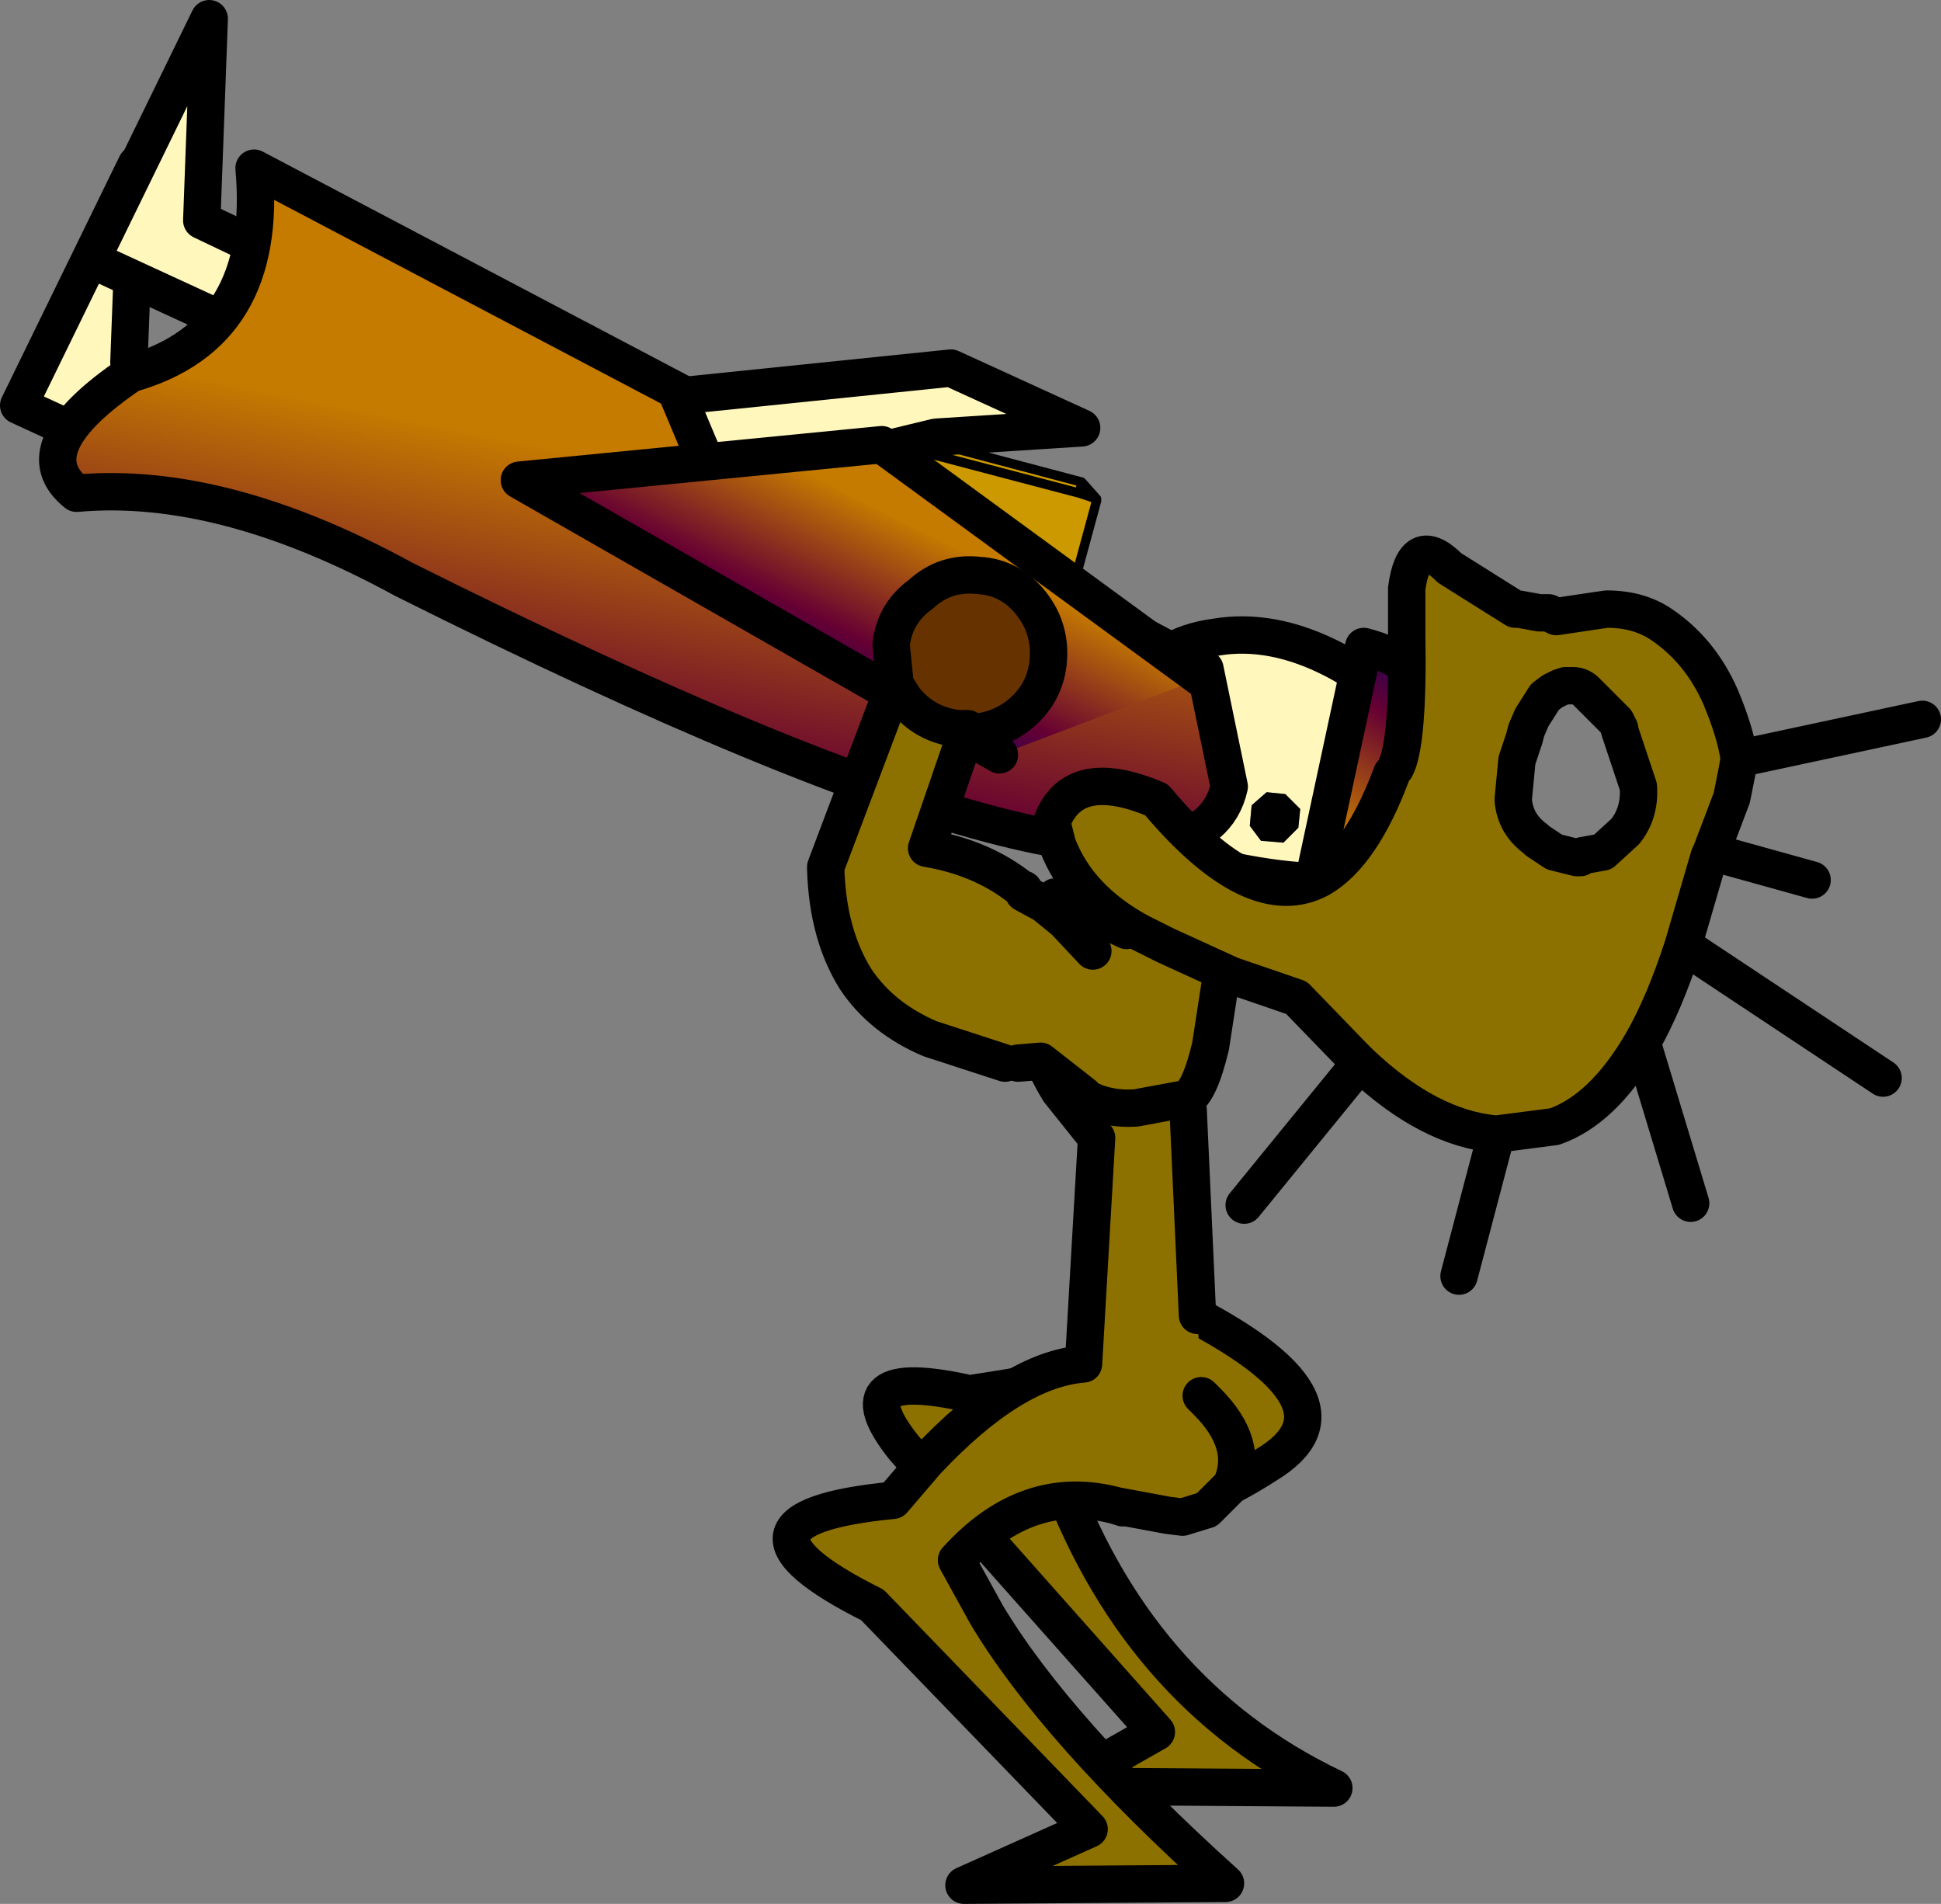 <?xml version="1.0" encoding="UTF-8" standalone="no"?>
<svg xmlns:xlink="http://www.w3.org/1999/xlink" height="50.95px" width="51.95px" xmlns="http://www.w3.org/2000/svg">
  <rect width="100%" height="100%" fill="#808080" stroke="none"/>
  <g transform="matrix(1.0, 0.0, 0.0, 1.0, 71.8, 31.7)">
    <path d="M-68.15 -27.3 L-68.35 -22.0 -66.25 -20.95 -65.55 -18.2 -71.3 -20.85 -68.15 -27.3" fill="#fff7bb" fill-rule="evenodd" stroke="none"/>
    <path d="M-68.15 -27.3 L-71.3 -20.85 -65.55 -18.2 -66.25 -20.95 -68.35 -22.0 -68.15 -27.3 Z" fill="none" stroke="#000000" stroke-linecap="round" stroke-linejoin="round" stroke-width="1.0"/>
    <path d="M-66.2 -31.2 L-66.4 -25.8 -64.3 -24.8 -63.6 -22.1 -69.35 -24.75 -66.2 -31.2" fill="#fff7bb" fill-rule="evenodd" stroke="none"/>
    <path d="M-66.2 -31.2 L-69.35 -24.75 -63.6 -22.1 -64.3 -24.8 -66.4 -25.8 -66.2 -31.2 Z" fill="none" stroke="#000000" stroke-linecap="round" stroke-linejoin="round" stroke-width="1.0"/>
    <path d="M-41.15 -10.85 Q-41.9 -12.25 -41.35 -13.3 -40.8 -14.45 -39.25 -14.65 -37.75 -14.9 -36.1 -14.05 -34.55 -13.25 -33.8 -11.9 -33.1 -10.6 -33.65 -9.45 -34.25 -8.35 -35.75 -8.15 -37.25 -7.95 -40.15 -8.7 L-41.15 -10.85 M-37.4 -10.45 L-37.9 -10.5 -38.3 -10.15 -38.35 -9.6 -38.05 -9.2 -37.45 -9.15 -37.05 -9.55 -37.0 -10.05 -37.4 -10.45" fill="#fff7bb" fill-rule="evenodd" stroke="none"/>
    <path d="M-37.4 -10.45 L-37.0 -10.05 -37.05 -9.55 -37.45 -9.15 -38.05 -9.2 -38.35 -9.6 -38.3 -10.15 -37.9 -10.5 -37.4 -10.45" fill="#000000" fill-rule="evenodd" stroke="none"/>
    <path d="M-41.15 -10.85 L-40.15 -8.7 Q-37.25 -7.95 -35.75 -8.15 -34.25 -8.35 -33.65 -9.45 -33.1 -10.6 -33.8 -11.9 -34.55 -13.25 -36.1 -14.05 -37.75 -14.9 -39.25 -14.65 -40.8 -14.45 -41.35 -13.3 -41.9 -12.25 -41.15 -10.85 Z" fill="none" stroke="#000000" stroke-linecap="round" stroke-linejoin="round" stroke-width="1.0"/>
    <path d="M-35.3 -14.4 Q-33.9 -14.05 -33.1 -12.8 -32.3 -11.6 -32.6 -10.1 L-32.65 -9.95 Q-33.0 -8.6 -34.2 -7.8 -35.45 -7.05 -36.85 -7.35 L-36.75 -7.65 -35.3 -14.4" fill="url(#gradient0)" fill-rule="evenodd" stroke="none"/>
    <path d="M-35.3 -14.4 L-36.75 -7.65 -36.85 -7.35 Q-35.45 -7.05 -34.2 -7.8 -33.0 -8.6 -32.65 -9.95 L-32.6 -10.1 Q-32.3 -11.6 -33.1 -12.8 -33.9 -14.05 -35.3 -14.4 Z" fill="none" stroke="#000000" stroke-linecap="round" stroke-linejoin="round" stroke-width="1.0"/>
    <path d="M-69.75 -18.5 Q-71.25 -19.7 -68.3 -21.7 -64.6 -22.75 -65.0 -27.2 L-39.55 -13.8 -38.9 -10.65 Q-40.0 -5.7 -61.0 -16.2 -65.85 -18.85 -69.75 -18.5" fill="url(#gradient1)" fill-rule="evenodd" stroke="none"/>
    <path d="M-69.75 -18.5 Q-71.25 -19.7 -68.3 -21.7 -64.6 -22.75 -65.0 -27.2 L-39.55 -13.8 -38.9 -10.65 Q-40.0 -5.7 -61.0 -16.2 -65.85 -18.85 -69.75 -18.5 Z" fill="none" stroke="#000000" stroke-linecap="round" stroke-linejoin="round" stroke-width="1.0"/>
    <path d="M-49.8 -15.65 L-48.65 -19.95 -48.9 -20.4 -42.85 -18.8 -42.9 -18.5 -48.6 -20.0 -48.65 -19.95 -48.6 -20.0 -42.9 -18.5 -42.45 -18.35 -42.45 -18.3 -43.7 -13.7 -49.9 -15.35 -49.8 -15.65 M-42.45 -18.3 L-42.45 -18.35 -42.45 -18.3" fill="#cc9900" fill-rule="evenodd" stroke="none"/>
    <path d="M-49.8 -15.65 L-50.25 -15.8 -49.0 -20.4 -48.9 -20.4 -48.65 -19.95 -49.8 -15.65" fill="#ffffff" fill-rule="evenodd" stroke="none"/>
    <path d="M-48.9 -20.4 L-49.0 -20.4 -50.25 -15.8 -49.8 -15.65 -48.65 -19.95 -48.9 -20.4 -42.85 -18.8 -42.45 -18.35 -42.45 -18.3 -43.7 -13.7 -49.9 -15.35 -49.8 -15.65 M-48.65 -19.95 L-48.6 -20.0 -42.9 -18.5 -42.85 -18.8 M-42.45 -18.35 L-42.45 -18.3 M-42.9 -18.5 L-42.45 -18.35" fill="none" stroke="#000000" stroke-linecap="round" stroke-linejoin="round" stroke-width="0.25"/>
    <path d="M-52.6 -18.6 L-53.65 -21.1 -46.35 -21.85 -42.85 -20.25 -46.75 -20.0 -52.55 -18.6 -52.6 -18.6" fill="#fff7bb" fill-rule="evenodd" stroke="none"/>
    <path d="M-52.6 -18.6 L-53.65 -21.1 -46.35 -21.85 -42.85 -20.25 -46.75 -20.0 -52.55 -18.6 -52.6 -18.6 Z" fill="none" stroke="#000000" stroke-linecap="round" stroke-linejoin="round" stroke-width="1.0"/>
    <path d="M-45.05 -11.5 L-57.9 -18.85 -48.2 -19.8 -39.65 -13.55 -45.05 -11.5" fill="url(#gradient2)" fill-rule="evenodd" stroke="none"/>
    <path d="M-45.05 -11.5 L-57.9 -18.85 -48.2 -19.8 -39.65 -13.55" fill="none" stroke="#000000" stroke-linecap="round" stroke-linejoin="round" stroke-width="1.0"/>
    <path d="M-41.8 -3.5 L-40.3 -3.95 -40.3 -3.2 Q-41.25 -0.05 -40.6 3.1 -35.2 5.7 -37.75 7.4 -40.35 9.1 -40.75 8.1 -41.15 7.1 -43.6 7.45 -41.45 13.6 -36.1 16.15 L-43.4 16.1 -40.85 14.65 -47.6 7.05 Q-49.4 4.8 -45.85 5.6 -41.9 5.0 -41.75 4.65 L-41.8 -3.5" fill="#8d7100" fill-rule="evenodd" stroke="none"/>
    <path d="M-41.8 -3.5 L-41.75 4.65 Q-41.9 5.0 -45.85 5.6 -49.4 4.8 -47.6 7.05 L-40.85 14.65 -43.4 16.1 -36.1 16.15 Q-41.45 13.6 -43.6 7.45 -41.15 7.1 -40.75 8.1 -40.35 9.1 -37.75 7.4 -35.2 5.7 -40.6 3.1" fill="none" stroke="#000000" stroke-linecap="round" stroke-linejoin="round" stroke-width="1.0"/>
    <path d="M-41.9 8.6 Q-44.3 7.95 -46.2 10.05 L-45.4 11.5 Q-43.55 14.6 -39.0 18.7 L-46.0 18.75 -42.65 17.25 -48.45 11.25 Q-53.05 8.95 -47.9 8.45 L-47.0 7.4 Q-44.7 4.95 -42.8 4.8 L-42.45 -1.25 -43.45 -2.5 Q-45.0 -5.0 -43.55 -7.7 L-41.65 -6.8 -40.3 -7.45 -40.3 -2.0 -40.0 -2.0 -39.75 3.5 -39.65 5.65 -39.5 5.8 Q-38.35 6.95 -38.85 8.05 L-39.5 8.7 -40.15 8.9 -40.55 8.85 -41.9 8.6 -40.55 8.85 -41.75 8.65 -41.9 8.6" fill="#8d7100" fill-rule="evenodd" stroke="none"/>
    <path d="M-40.3 -7.45 L-41.65 -6.8 -43.55 -7.7 Q-45.0 -5.0 -43.45 -2.5 L-42.45 -1.25 -42.8 4.8 Q-44.7 4.95 -47.0 7.4 L-47.9 8.45 Q-53.05 8.95 -48.45 11.25 L-42.65 17.25 -46.0 18.75 -39.0 18.7 Q-43.55 14.6 -45.4 11.5 L-46.2 10.05 Q-44.3 7.95 -41.9 8.6 L-40.55 8.85 -40.15 8.9 -39.5 8.7 -38.85 8.05 Q-38.35 6.95 -39.5 5.8 L-39.65 5.65 M-39.75 3.5 L-40.0 -2.0 M-41.9 8.6 L-41.75 8.65" fill="none" stroke="#000000" stroke-linecap="round" stroke-linejoin="round" stroke-width="1.0"/>
    <path d="M-45.85 -12.1 L-45.95 -12.05 -45.8 -12.6 -46.0 -12.6 Q-46.9 -12.7 -47.45 -13.35 L-47.75 -13.8 -47.85 -13.45 -47.95 -14.45 Q-47.85 -15.3 -47.15 -15.8 -46.5 -16.4 -45.6 -16.3 -44.75 -16.25 -44.2 -15.55 -43.65 -14.85 -43.75 -13.95 -43.85 -13.1 -44.55 -12.55 -45.15 -12.1 -45.85 -12.1" fill="#663300" fill-rule="evenodd" stroke="none"/>
    <path d="M-44.9 -3.25 L-46.9 -3.9 Q-48.2 -4.45 -48.9 -5.5 -49.65 -6.7 -49.7 -8.45 L-49.7 -8.5 -47.85 -13.4 -47.6 -13.0 Q-47.05 -12.3 -46.15 -12.2 L-45.9 -12.2 -47.0 -9.0 Q-45.5 -8.75 -44.45 -7.9 L-44.4 -7.9 -44.4 -7.8 -43.85 -7.5 -43.3 -7.05 -42.55 -6.25 -41.3 -6.25 -40.35 -6.45 -40.2 -6.8 -40.15 -6.95 -39.4 -6.95 -39.45 -3.85 -39.1 -5.65 -39.4 -3.7 Q-39.7 -2.45 -40.05 -2.3 L-41.4 -2.05 Q-42.2 -2.0 -42.8 -2.35 L-42.8 -2.4 -43.95 -3.3 -44.55 -3.25 -44.85 -3.6 -44.9 -3.25" fill="#8d7100" fill-rule="evenodd" stroke="none"/>
    <path d="M-44.4 -7.9 L-44.45 -7.9 Q-45.5 -8.75 -47.0 -9.0 L-45.9 -12.2 -46.15 -12.2 Q-47.05 -12.3 -47.6 -13.0 L-47.85 -13.4 -49.7 -8.5 -49.7 -8.45 Q-49.65 -6.7 -48.9 -5.5 -48.2 -4.45 -46.9 -3.9 L-44.9 -3.25 M-44.55 -3.25 L-43.95 -3.3 -42.8 -2.4 -42.8 -2.35 Q-42.2 -2.0 -41.4 -2.05 L-40.05 -2.3 Q-39.7 -2.45 -39.4 -3.7 L-39.1 -5.65 M-42.55 -6.25 L-43.3 -7.05 -43.85 -7.5 -44.4 -7.8 M-47.85 -13.45 L-47.95 -14.45 Q-47.85 -15.3 -47.15 -15.8 -46.5 -16.4 -45.6 -16.3 -44.75 -16.25 -44.2 -15.55 -43.65 -14.85 -43.75 -13.95 -43.85 -13.1 -44.55 -12.55 -45.15 -12.1 -45.85 -12.1" fill="none" stroke="#000000" stroke-linecap="round" stroke-linejoin="round" stroke-width="1.0"/>
    <path d="M-35.4 -3.25 L-35.6 -3.45 -37.1 -5.0 -38.85 -5.6 -40.6 -6.4 -41.3 -6.75 Q-42.95 -7.65 -43.5 -9.1 L-43.65 -9.7 Q-43.1 -11.15 -41.1 -10.4 L-40.85 -10.3 Q-38.25 -7.2 -36.45 -8.2 -35.35 -8.85 -34.55 -11.0 L-34.45 -11.15 Q-34.1 -11.8 -34.15 -14.75 L-34.15 -15.2 -34.15 -15.45 -34.15 -15.95 Q-33.95 -17.45 -33.0 -16.5 L-31.25 -15.4 -31.15 -15.4 -30.6 -15.3 -30.35 -15.3 -30.15 -15.2 -28.8 -15.4 Q-27.95 -15.4 -27.35 -15.0 -26.3 -14.3 -25.75 -13.05 -25.35 -12.1 -25.25 -11.4 L-25.3 -11.1 -25.45 -10.35 -26.0 -8.9 -26.05 -8.8 -26.75 -6.4 Q-27.25 -4.85 -27.85 -3.8 -28.9 -2.0 -30.2 -1.55 L-31.75 -1.35 Q-33.55 -1.5 -35.4 -3.25 M-29.7 -13.35 L-29.95 -13.45 -30.2 -13.45 -30.6 -13.35 -30.8 -13.2 -31.35 -12.3 -31.4 -12.15 -31.7 -10.45 Q-31.65 -9.8 -31.15 -9.35 L-31.1 -9.35 -30.65 -9.05 -30.2 -8.9 -29.9 -8.85 -29.9 -8.9 -29.35 -9.0 -28.7 -9.5 Q-28.3 -10.05 -28.35 -10.75 -28.4 -11.4 -28.85 -12.25 L-28.85 -12.3 -28.95 -12.5 -29.0 -12.6 -29.7 -13.35 Q-29.5 -13.35 -29.35 -13.2 L-28.55 -12.4 -28.45 -12.2 -28.45 -12.15 -27.95 -10.65 Q-27.9 -9.95 -28.3 -9.45 L-28.9 -8.9 -29.45 -8.8 -29.5 -8.75 -29.6 -8.75 -30.2 -8.9 -29.6 -8.75 -29.5 -8.75 -29.45 -8.8 -28.9 -8.9 -28.3 -9.45 Q-27.9 -9.95 -27.95 -10.65 L-28.45 -12.15 -28.45 -12.2 -28.55 -12.4 -29.35 -13.2 Q-29.5 -13.35 -29.7 -13.35" fill="#8d7100" fill-rule="evenodd" stroke="none"/>
    <path d="M-35.4 -3.25 L-35.6 -3.45 -37.1 -5.0 -38.85 -5.6 -40.6 -6.4 -41.3 -6.75 Q-42.95 -7.65 -43.5 -9.1 L-43.65 -9.7 Q-43.1 -11.15 -41.1 -10.4 L-40.85 -10.3 Q-38.25 -7.2 -36.45 -8.2 -35.35 -8.85 -34.55 -11.0 M-34.45 -11.15 Q-34.1 -11.8 -34.15 -14.75 L-34.15 -15.2 -34.15 -15.45 -34.15 -15.95 Q-33.95 -17.45 -33.0 -16.5 L-31.25 -15.4 -31.15 -15.4 -30.6 -15.3 -30.35 -15.3 -30.15 -15.2 -28.8 -15.4 Q-27.95 -15.4 -27.35 -15.0 -26.3 -14.3 -25.75 -13.05 -25.35 -12.1 -25.25 -11.4 L-20.35 -12.45 M-30.2 -8.9 L-30.65 -9.2 -30.7 -9.25 Q-31.25 -9.65 -31.3 -10.3 L-31.2 -11.35 -31.0 -11.95 -30.95 -12.15 -30.8 -12.5 -30.45 -13.05 -30.25 -13.2 -30.05 -13.3 -29.9 -13.35 -29.7 -13.35 Q-29.5 -13.35 -29.35 -13.2 L-28.55 -12.4 -28.45 -12.2 -28.45 -12.15 -27.95 -10.65 Q-27.9 -9.95 -28.3 -9.45 L-28.9 -8.9 -29.45 -8.8 -29.5 -8.75 -29.6 -8.75 -30.2 -8.9 M-31.75 -1.35 Q-33.55 -1.5 -35.4 -3.25 L-38.5 0.55 M-25.25 -11.4 L-25.3 -11.1 -25.45 -10.35 -26.0 -8.9 -23.3 -8.15 M-26.0 -8.9 L-26.05 -8.8 -26.75 -6.4 -21.4 -2.85 M-27.85 -3.8 Q-28.9 -2.0 -30.2 -1.55 L-31.75 -1.35 -32.75 2.45 M-26.75 -6.4 Q-27.25 -4.85 -27.85 -3.8 L-26.55 0.5" fill="none" stroke="#000000" stroke-linecap="round" stroke-linejoin="round" stroke-width="1.0"/>
  </g>
  <defs>
    <linearGradient gradientTransform="matrix(0.002, -0.003, -0.018, -0.01, -74.3, -34.1)" gradientUnits="userSpaceOnUse" id="gradient0" spreadMethod="pad" x1="-819.2" x2="819.2">
      <stop offset="0.0" stop-color="#c57a00"/>
      <stop offset="0.573" stop-color="#660033"/>
      <stop offset="1.0" stop-color="#000066"/>
    </linearGradient>
    <linearGradient gradientTransform="matrix(-0.001, 0.008, -0.02, -0.004, -56.75, -12.95)" gradientUnits="userSpaceOnUse" id="gradient1" spreadMethod="pad" x1="-819.2" x2="819.2">
      <stop offset="0.0" stop-color="#c57a00"/>
      <stop offset="0.573" stop-color="#660033"/>
      <stop offset="1.0" stop-color="#000066"/>
    </linearGradient>
    <linearGradient gradientTransform="matrix(-0.002, 0.003, -0.008, -0.004, -49.05, -15.2)" gradientUnits="userSpaceOnUse" id="gradient2" spreadMethod="pad" x1="-819.2" x2="819.2">
      <stop offset="0.0" stop-color="#c57a00"/>
      <stop offset="0.573" stop-color="#660033"/>
      <stop offset="1.0" stop-color="#000066"/>
    </linearGradient>
  </defs>
</svg>
